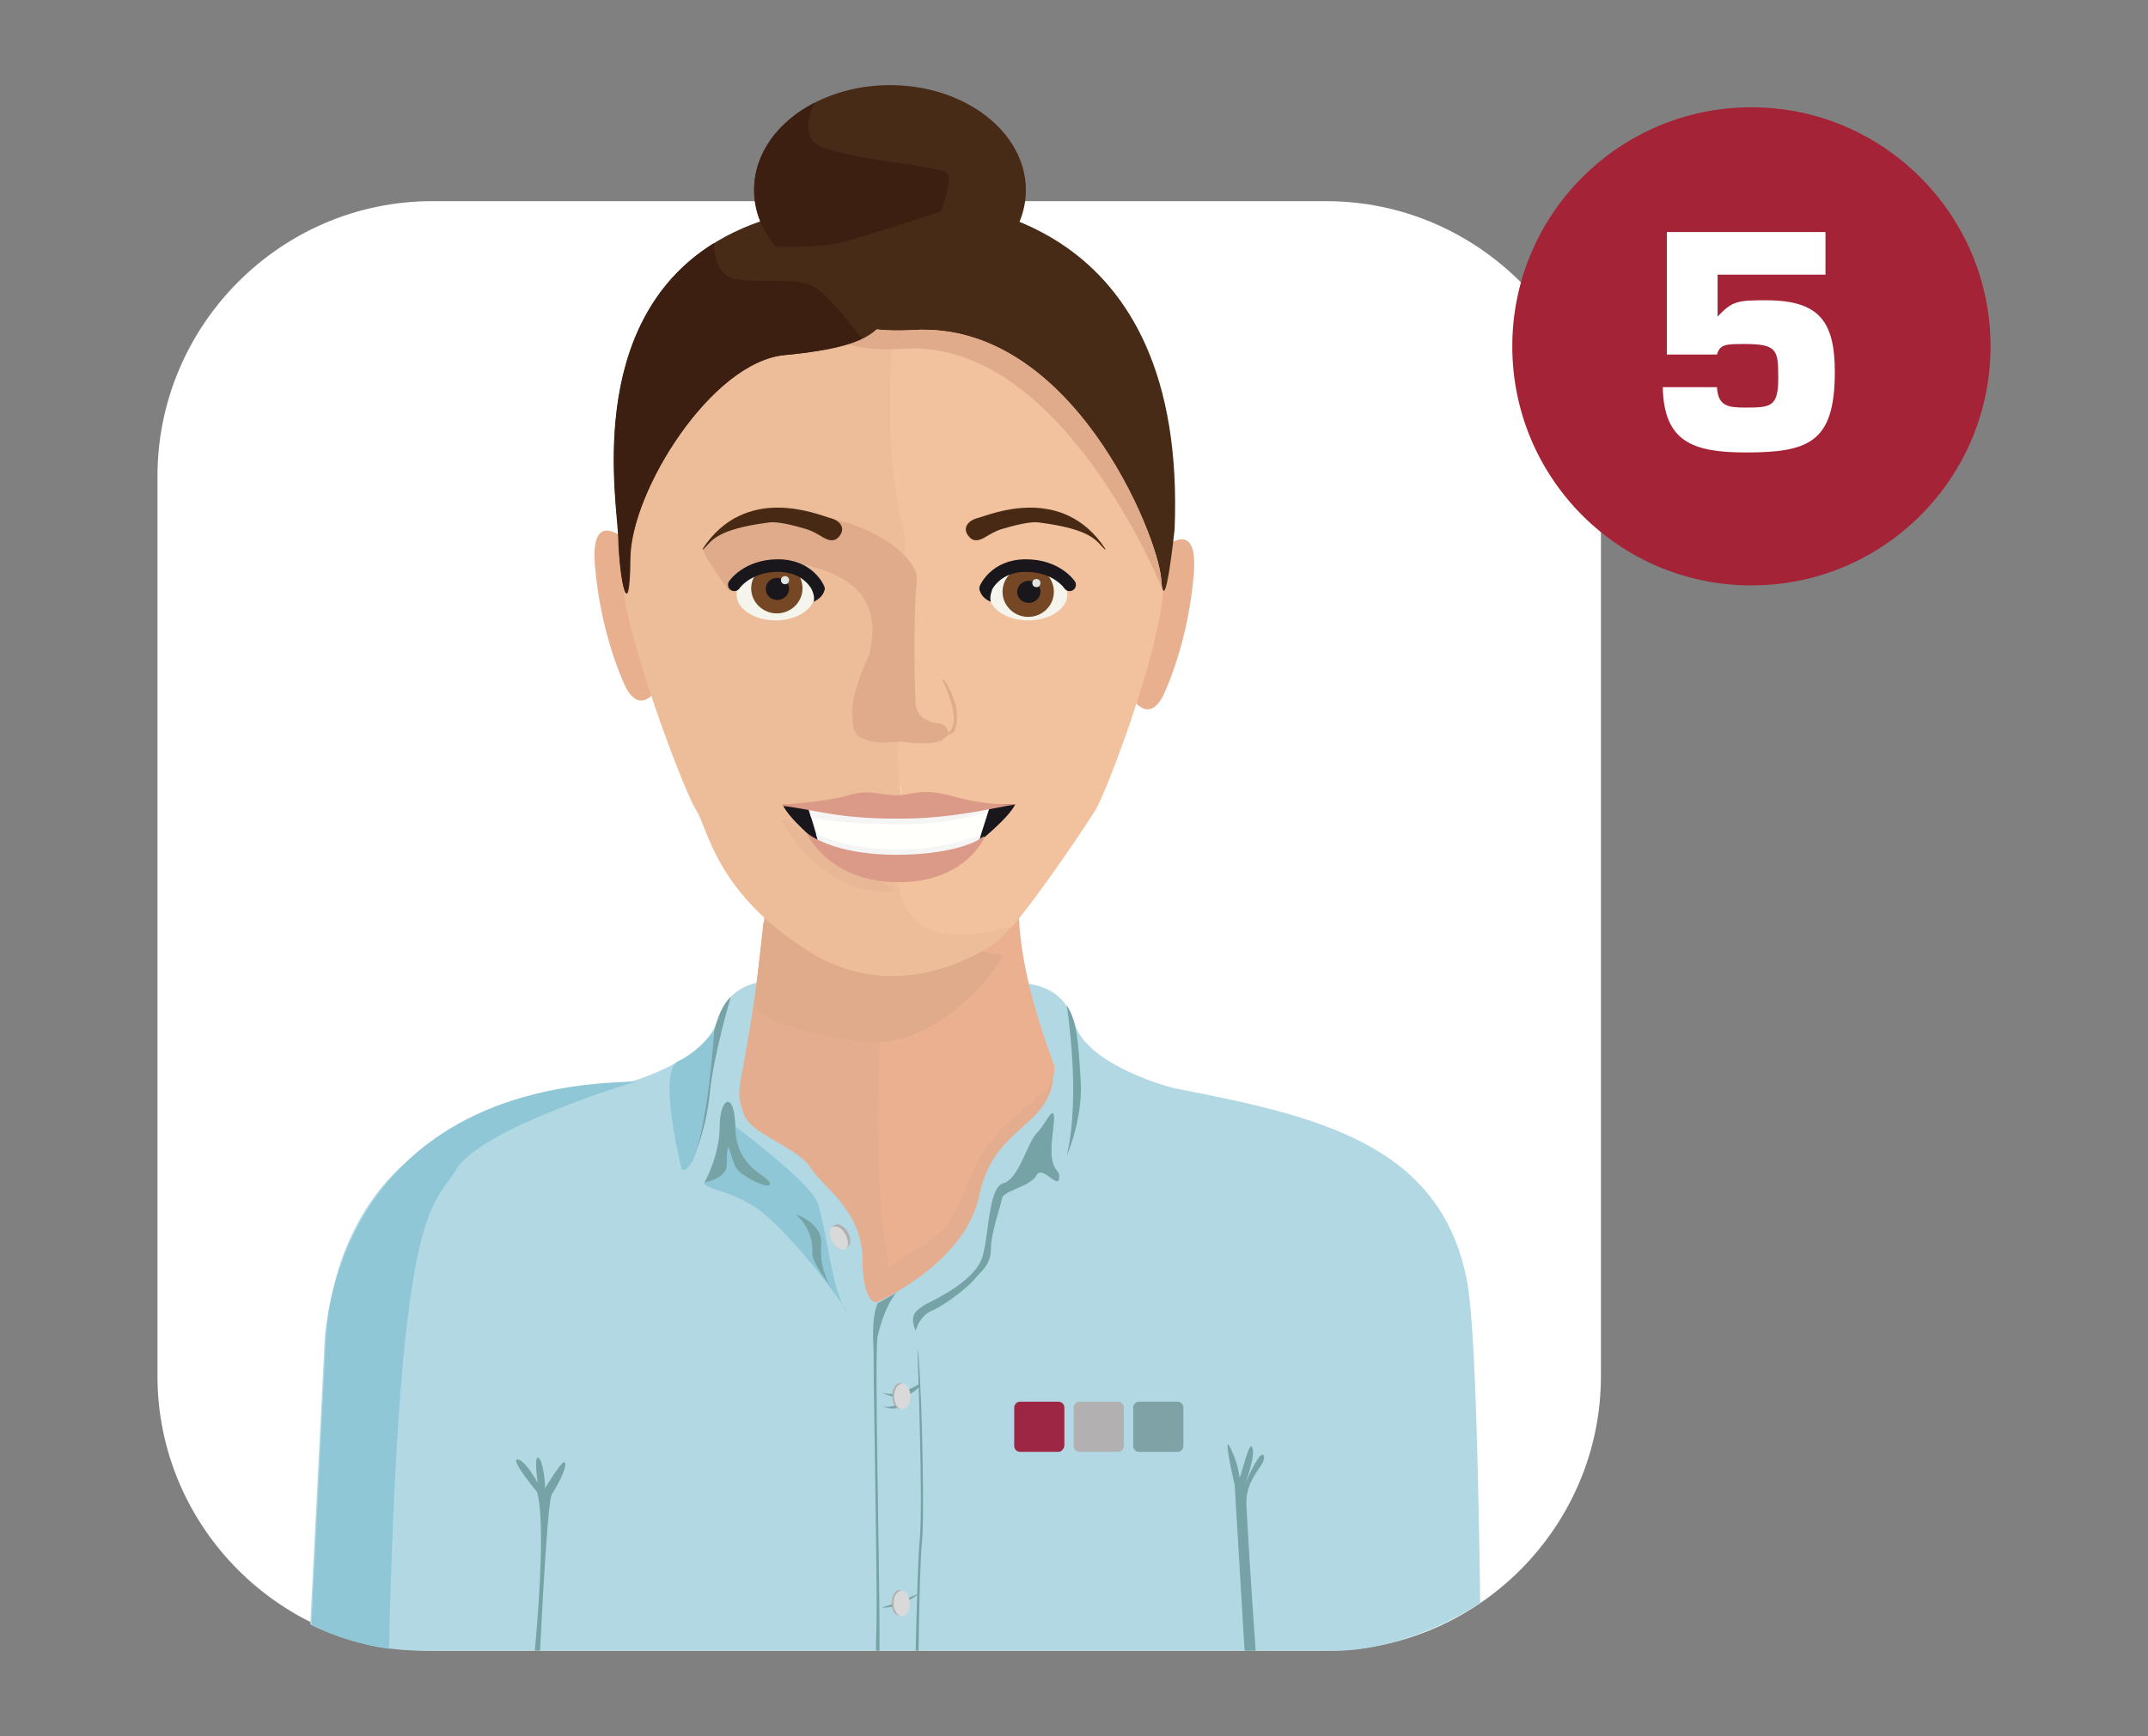 <?xml version="1.0" encoding="utf-8"?>
<!-- Generator: Adobe Illustrator 25.4.1, SVG Export Plug-In . SVG Version: 6.00 Build 0)  -->
<svg version="1.1" id="Ebene_1" xmlns="http://www.w3.org/2000/svg" xmlns:xlink="http://www.w3.org/1999/xlink" x="0px" y="0px"
	 viewBox="0 0 368.3 297.8" style="enable-background:new 0 0 368.3 297.8;" xml:space="preserve">
<rect x="0" y="0" width="368.3" height="297.8" fill="#808080" stroke="none"/>
<style type="text/css">
	.st0{clip-path:url(#SVGID_00000168828225080998117290000007513358787235904914_);fill:#FFFFFF;}
	.st1{clip-path:url(#SVGID_00000168828225080998117290000007513358787235904914_);fill:#B2D9E3;}
	.st2{clip-path:url(#SVGID_00000168828225080998117290000007513358787235904914_);fill:#8FC7D6;}
	.st3{clip-path:url(#SVGID_00000168828225080998117290000007513358787235904914_);fill:#75A3A6;}
	.st4{clip-path:url(#SVGID_00000168828225080998117290000007513358787235904914_);fill:#B0B0B0;}
	.st5{clip-path:url(#SVGID_00000168828225080998117290000007513358787235904914_);fill:#D9D9D9;}
	.st6{clip-path:url(#SVGID_00000168828225080998117290000007513358787235904914_);fill:#E8B08F;}
	.st7{clip-path:url(#SVGID_00000168828225080998117290000007513358787235904914_);fill:#E5AD8F;}
	.st8{clip-path:url(#SVGID_00000168828225080998117290000007513358787235904914_);fill:#EBB08F;}
	.st9{clip-path:url(#SVGID_00000168828225080998117290000007513358787235904914_);fill:#E0AB8A;}
	.st10{clip-path:url(#SVGID_00000168828225080998117290000007513358787235904914_);fill:#EDBD99;}
	.st11{clip-path:url(#SVGID_00000168828225080998117290000007513358787235904914_);fill:#F2C29E;}
	.st12{clip-path:url(#SVGID_00000168828225080998117290000007513358787235904914_);fill:#F5F5ED;}
	.st13{clip-path:url(#SVGID_00000168828225080998117290000007513358787235904914_);fill:#754724;}
	.st14{clip-path:url(#SVGID_00000168828225080998117290000007513358787235904914_);fill:#1A171C;}
	.st15{clip-path:url(#SVGID_00000168828225080998117290000007513358787235904914_);fill:#E0E5E3;}
	
		.st16{clip-path:url(#SVGID_00000168828225080998117290000007513358787235904914_);fill:none;stroke:#1A171C;stroke-width:2.158;stroke-linecap:round;stroke-linejoin:round;stroke-miterlimit:10;}
	.st17{clip-path:url(#SVGID_00000168828225080998117290000007513358787235904914_);fill:#472914;}
	.st18{clip-path:url(#SVGID_00000168828225080998117290000007513358787235904914_);fill:#E8B896;}
	.st19{clip-path:url(#SVGID_00000168828225080998117290000007513358787235904914_);fill:#FFFFFC;}
	.st20{clip-path:url(#SVGID_00000168828225080998117290000007513358787235904914_);fill:#F5F5F5;}
	.st21{clip-path:url(#SVGID_00000168828225080998117290000007513358787235904914_);fill:#DB9987;}
	.st22{clip-path:url(#SVGID_00000168828225080998117290000007513358787235904914_);fill:#472B17;}
	.st23{clip-path:url(#SVGID_00000168828225080998117290000007513358787235904914_);fill:#3D1F12;}
	.st24{clip-path:url(#SVGID_00000168828225080998117290000007513358787235904914_);fill:#9E2645;}
	.st25{clip-path:url(#SVGID_00000168828225080998117290000007513358787235904914_);fill:#B2B0B0;}
	.st26{clip-path:url(#SVGID_00000168828225080998117290000007513358787235904914_);fill:#7EA2A5;}
	.st27{clip-path:url(#SVGID_00000168828225080998117290000007513358787235904914_);fill:#A52336;}
	.st28{fill:#FFFFFF;}
</style>
<g>
	<defs>
		<rect id="SVGID_1_" x="27" y="14.6" width="314.3" height="268.5"/>
	</defs>
	<clipPath id="SVGID_00000167395416375811019550000000482493572314345145_">
		<use xlink:href="#SVGID_1_"  style="overflow:visible;"/>
	</clipPath>
	<path style="clip-path:url(#SVGID_00000167395416375811019550000000482493572314345145_);fill:#FFFFFF;" d="M227.4,34.5H74.1
		C48.2,34.5,27,55.7,27,81.7V236c0,25.9,21.2,47.1,47.1,47.1h153.3c25.9,0,47.1-21.2,47.1-47.1V81.7
		C274.6,55.7,253.3,34.5,227.4,34.5"/>
	<path style="clip-path:url(#SVGID_00000167395416375811019550000000482493572314345145_);fill:#B2D9E3;" d="M201.2,186.6
		L201.2,186.6c0,0-14.8-3.7-17-11.2c-2.2-7.6-9.9-6.7-9.9-6.7l0.6,19.1l0.4,0.8c-3.9,3.8-10.1,8.9-18.3,10.2
		c-1.2,0.2-2.5,0.3-3.8,0.3c-2.7,0-5.3-0.4-7.6-1.1c-0.6-0.2-1.1-0.4-1.6-0.6c-1.9-0.7-3.6-1.6-5.2-2.6c0,0,0,0,0,0
		c-2.3-1.5-4.3-3.1-5.9-4.7c-0.5-0.5-0.9-0.9-1.3-1.4l0.7-1.3l0.6-19.1c0,0-7.6-0.9-9.9,6.7c-1.6,5.4-9.6,8.8-14.1,10.3
		c-1.1,0.2-2,0.4-2.6,0.5c-0.5,0.1-0.7,0.2-0.7,0.2c-20.2,3-36.5,8.4-44.7,24.6c-0.7,1.4-1.4,2.9-2,4.5c0,0,0,0,0,0
		c-1.5,4.1-2.6,8.7-3.2,14l-2.5,49.5c5.9,2.9,12.4,4.5,19.3,4.5h156.8c6.1,0,16-2.5,24.5-8.2c-0.3-22.3-0.9-48.6-2.3-55.4
		C246.9,196.1,225.9,191.4,201.2,186.6"/>
	<path style="clip-path:url(#SVGID_00000167395416375811019550000000482493572314345145_);fill:#8FC7D6;" d="M124.5,192
		c0,0,14.3,10.5,15.7,14.3c1.4,3.8,2.5,15.6,5,18.7c1.5,1.9-6.1-9.6-13.7-16.4c-5-4.5-11.3-4.6-10.7-5.8
		C122.2,199.6,125.8,195,124.5,192"/>
	<path style="clip-path:url(#SVGID_00000167395416375811019550000000482493572314345145_);fill:#75A3A6;" d="M125.3,171
		c0,0-1.6,1.1-2.8,5.6c-1.2,4.5-3.1,21.1-4.1,23.2c0,0,2.7-5.6,3.3-12.3C122.4,180.7,125.3,171,125.3,171"/>
	<path style="clip-path:url(#SVGID_00000167395416375811019550000000482493572314345145_);fill:#75A3A6;" d="M182.9,172.4
		c0,0,2.5,15.5,0,25.8c0,0,2.8-6.2,2.4-12.8C184.9,178.8,184.7,175.2,182.9,172.4"/>
	<path style="clip-path:url(#SVGID_00000167395416375811019550000000482493572314345145_);fill:#75A3A6;" d="M120.8,202.8
		c0,0,2.6-4.6,2.6-9.6s2.6-6.4,2.7,0.4c0.2,6.8,5.5,7.9,5.9,9.3c0.4,1.4-4.7-1-5.7-2.5c-1.1-1.5-1.6-6.9-1.7-0.7
		C124.6,199.8,124.9,201.9,120.8,202.8"/>
	<path style="clip-path:url(#SVGID_00000167395416375811019550000000482493572314345145_);fill:#75A3A6;" d="M150.5,229.1
		c1.3-5.5,3.2-7.4,3.2-7.4c-1,0.6-3.2,1.8-3.2,1.8c-1.2,2.7-0.7,7.5-0.7,8.6c-0.1,1.9,0.6,37.2,0.5,45.1c0,1.6-0.1,3.7-0.1,5.9h0.6
		c0-1.3,0-2.5,0-3.8C150.8,267.5,149.9,231.8,150.5,229.1"/>
	<path style="clip-path:url(#SVGID_00000167395416375811019550000000482493572314345145_);fill:#75A3A6;" d="M157,228.2
		c0,0-1.2-2.2,0.3-3.5c0.5-0.4,1-0.8,1.6-1.1c2.2-1.1,8.5-4.2,9.6-8.2c1.1-4,1-11.9,3.6-12.5c2.6-0.7,4.1-7.1,5.7-8.6
		c1.6-1.5,3.6-6.9,2.7,0.1c-0.9,7,1.4,5.8,1.1,7.7c-0.2,1.9-2.9-2.4-3.9-0.5c-1,1.9-5.6,2.6-5.9,3.9c-0.2,1.4-1.9,5.9-1.9,8.8
		c0,2.8-2,4-3,5.3c-1,1.2-4.6,4-6.7,5C158.3,225.3,157.5,226.7,157,228.2"/>
	<path style="clip-path:url(#SVGID_00000167395416375811019550000000482493572314345145_);fill:#75A3A6;" d="M157.7,237.3
		c0,0-3.9,2.6-6.5,1.5c0,0,2.4,1.5,4.6,0.4C158,238.1,157.7,237.3,157.7,237.3"/>
	<path style="clip-path:url(#SVGID_00000167395416375811019550000000482493572314345145_);fill:#75A3A6;" d="M155.3,240.2
		c0,0-2.4,1.6-4,0.9c0,0,1.5,0.9,2.9,0.2C155.6,240.7,155.3,240.2,155.3,240.2"/>
	<path style="clip-path:url(#SVGID_00000167395416375811019550000000482493572314345145_);fill:#75A3A6;" d="M136.5,208.3
		c0,0,4.7,1.4,4.3,5.4c-0.3,4,1.5,6.7,1.5,6.7s-3-3.7-3-5.3S139.3,210.9,136.5,208.3"/>
	<path style="clip-path:url(#SVGID_00000167395416375811019550000000482493572314345145_);fill:#75A3A6;" d="M157.8,273.2
		c0,0-4.1,1.8-6.6,2.5C151.2,275.7,153.9,276.1,157.8,273.2"/>
	<path style="clip-path:url(#SVGID_00000167395416375811019550000000482493572314345145_);fill:#B0B0B0;" d="M145.3,211.2
		c0.6,1,0.7,2.2,0.1,2.6c-0.6,0.4-1.5-0.1-2.2-1.1c-0.6-1-0.7-2.2-0.1-2.6C143.7,209.7,144.6,210.2,145.3,211.2"/>
	<path style="clip-path:url(#SVGID_00000167395416375811019550000000482493572314345145_);fill:#B0B0B0;" d="M155.7,239.4
		c0,1.2-0.6,2.2-1.4,2.2s-1.3-1-1.3-2.2s0.6-2.2,1.3-2.2S155.7,238.1,155.7,239.4"/>
	<path style="clip-path:url(#SVGID_00000167395416375811019550000000482493572314345145_);fill:#75A3A6;" d="M157.3,231.4
		c0,0,1,26.5,0.4,32.7c-0.3,2.8-0.5,11-0.7,19.1h0.5c0.1-8.1,0.3-16.3,0.6-18.9C158.6,258.4,157.9,233.3,157.3,231.4"/>
	<path style="clip-path:url(#SVGID_00000167395416375811019550000000482493572314345145_);fill:#D9D9D9;" d="M144.9,211.6
		c0.6,1,0.7,2.2,0.1,2.6c-0.6,0.4-1.5-0.1-2.2-1.1c-0.6-1-0.7-2.2-0.1-2.6C143.4,210.1,144.3,210.5,144.9,211.6"/>
	<path style="clip-path:url(#SVGID_00000167395416375811019550000000482493572314345145_);fill:#D9D9D9;" d="M156.1,239.5
		c0,1.2-0.6,2.2-1.4,2.2c-0.7,0-1.4-1-1.4-2.2s0.6-2.2,1.4-2.2C155.5,237.3,156.1,238.3,156.1,239.5"/>
	<path style="clip-path:url(#SVGID_00000167395416375811019550000000482493572314345145_);fill:#B0B0B0;" d="M155.6,274.9
		c0,1.2-0.6,2.2-1.4,2.2s-1.3-1-1.3-2.2c0-1.2,0.6-2.2,1.3-2.2S155.6,273.7,155.6,274.9"/>
	<path style="clip-path:url(#SVGID_00000167395416375811019550000000482493572314345145_);fill:#D9D9D9;" d="M156,275
		c0,1.2-0.6,2.2-1.4,2.2c-0.7,0-1.4-1-1.4-2.2c0-1.2,0.6-2.2,1.4-2.2C155.4,272.8,156,273.8,156,275"/>
	<path style="clip-path:url(#SVGID_00000167395416375811019550000000482493572314345145_);fill:#E8B08F;" d="M109.6,94.7L109.6,94.7
		c0,0-8.5-9.6-7.6,2.1c0.9,11.7,4.9,20.2,4.9,20.2s2.5,7.1,6.5,0C117.4,109.8,109.6,94.7,109.6,94.7"/>
	<path style="clip-path:url(#SVGID_00000167395416375811019550000000482493572314345145_);fill:#E8B08F;" d="M197.1,96.2L197.1,96.2
		c0,0,8.5-9.6,7.6,2.1c-0.9,11.7-4.9,20.2-4.9,20.2s-2.5,7.1-6.5,0C189.2,111.4,197.1,96.2,197.1,96.2"/>
	<path style="clip-path:url(#SVGID_00000167395416375811019550000000482493572314345145_);fill:#E5AD8F;" d="M154.9,184.5
		c-2.1-15.8-2.3-31.7-2.3-38.8c-10.6,1.9-21,5.9-21,5.9c0,0-1.3,16.2-4.1,30.8c-0.1,0.6-0.4,2.4-0.6,3.3c-0.2,2.3-0.3,2.8,0.7,5.5
		c1.2,3.4,9.1,5.5,11.4,9.1c2.1,3.4,8.9,7.2,8.9,16c0,0-0.1,6.5,2.3,7.1c0,0,15.2-6.5,17.7-18.3c2.4-11.9,11.8-11.6,12.7-20.2
		L154.9,184.5z"/>
	<path style="clip-path:url(#SVGID_00000167395416375811019550000000482493572314345145_);fill:#EBB08F;" d="M179.7,186.6
		c0,0,0.8-1.6,0.8-1.6c0.3-1,0.4-2,0.2-2.4c-3.6-9.8-6.3-19.7-6-28.3c0.4-9.9-10.6-10.4-21.7-8.5c-0.2,0-0.4,0.1-0.5,0.1
		c0,9.3-4.4,52,0,71.5c3.1-2.9,6.9-3.4,10.2-7.8c2.3-3.1,4.1-10,6.4-12.8C173.7,191.1,178.4,187.8,179.7,186.6"/>
	<path style="clip-path:url(#SVGID_00000167395416375811019550000000482493572314345145_);fill:#E0AB8A;" d="M130.9,158.2
		c0,0-1.2,10.9-1.5,13.4c-0.3,2.5,4.6,5.1,18.1,7c13.5,1.9,24.2-13.4,24.3-14.6C171.9,162.9,130.9,158.2,130.9,158.2"/>
	<path style="clip-path:url(#SVGID_00000167395416375811019550000000482493572314345145_);fill:#EDBD99;" d="M171.4,158.9
		c-24.9,6.3-16.4-20.2-16.4-20.2l-0.7-3.7c0-7.3,0.8-18.7,0.8-18.7l1.4-24.2c-5-18.2-1.2-43.6-0.7-56.2c-0.8,0-1.6-0.1-2.4-0.1
		c-25.3,0-45.7,17.1-45.7,38.1c0,0.6,0,1.2,0.1,1.8h-0.1c0,0-2.5,16.1-0.6,27c1.9,11,10.3,33.2,12.3,36.3c2,3.1,3.3,14.2,19.5,24.3
		c9.2,5.7,19.6,5.2,29.2,0c2.4-1.3,3.4-2.1,5.5-4.6C173.3,158.7,171.4,158.9,171.4,158.9"/>
	<path style="clip-path:url(#SVGID_00000167395416375811019550000000482493572314345145_);fill:#F2C29E;" d="M199.3,73.9
		c0-19.6-17.8-35.8-40.7-37.9c-0.9-0.1-1.8-0.1-2.7-0.2c-2.3,12.9-5.7,38.2-0.7,56.4v23.9c0,0-2.2,12.4-0.9,18.7l0.7,3.7
		c0,0-8.5,27.2,16.4,20.9c0,0,0.6-0.2,1.5-0.4c0.3,0,0.6,0,0.7-0.1c5.5-6.6,13-18,14.2-19.9c1.7-2.7,10.2-24.8,11.5-36.3
		c1.4-11.6,0-25.5,0-25.5l-0.2,0C199.2,76.2,199.3,75.1,199.3,73.9"/>
	<path style="clip-path:url(#SVGID_00000167395416375811019550000000482493572314345145_);fill:#E0AB8A;" d="M163.7,125.3
		c-1,1.8-10.2,2-12.4,2c-2.2,0,3-2.4,3-2.4s3.2,2.1,7.5,1.1c4-1-0.1-9.1-0.1-9.1s-0.2-0.3-0.1-0.4c0.1-0.1,0.6,0.5,0.9,1.1
		C162.7,118.2,165,121.5,163.7,125.3"/>
	<path style="clip-path:url(#SVGID_00000167395416375811019550000000482493572314345145_);fill:#E0AB8A;" d="M149,112.3
		c0,0-3,6.5-2.9,9.8c0.1,3.3,0.5,4.2,2.4,4.8c1.6,0.5,3.3,0.8,7.7-0.2c2.2-0.5-5.5-0.8-5.5-0.8L149,112.3z"/>
	<path style="clip-path:url(#SVGID_00000167395416375811019550000000482493572314345145_);fill:#E0AB8A;" d="M161.2,125.5
		c0,0-11.4,3.1-12.7-0.4c-1-2.7-1.5-2.5,0.8-14.1c2.2-11.6-8.4-13.5-13.9-14.7c-4.6-1-9.1,2.2-9.1,2.2c-1.4,1.9-1.1,3.1-1.1,3.1
		s-4.8-6.5-4.6-7.3c0.8-3.2,8.4-6.7,13.3-6.8c2.9,0,16,4.9,18.4,7.5c0,0,4.3-0.2,1.8,14.9C151.5,124.8,158.1,121.3,161.2,125.5"/>
	<path style="clip-path:url(#SVGID_00000167395416375811019550000000482493572314345145_);fill:#E0AB8A;" d="M132.3,87.3
		c10.6,0.4,18,6.8,18.8,13.4c0.8,6.7-1.9,21.5-1.5,24c0.4,2.4,9.4,3.5,11.8,2.3c2.4-1.3,0.4-2.9-0.2-2.9c-0.6,0-4-0.4-4.2-3.4
		c-0.2-3-0.4-16.3,0.2-20.8c0.6-4.5-7.8-9.6-14.4-10.9c-6.5-1.3-7.8-2.6-13.3-1.6L132.3,87.3z"/>
	<path style="clip-path:url(#SVGID_00000167395416375811019550000000482493572314345145_);fill:#F5F5ED;" d="M139.7,102
		c0,2.4-3,4.4-6.7,4.4c-3.7,0-6.7-2-6.7-4.4c0-2.4,3-4.4,6.7-4.4C136.7,97.6,139.7,99.6,139.7,102"/>
	<path style="clip-path:url(#SVGID_00000167395416375811019550000000482493572314345145_);fill:#754724;" d="M128.8,100.9
		c0,2.4,2,4.3,4.4,4.3c2.4,0,4.4-1.9,4.4-4.3c0-2.4-1.9-4.3-4.4-4.3C130.7,96.7,128.8,98.6,128.8,100.9"/>
	<path style="clip-path:url(#SVGID_00000167395416375811019550000000482493572314345145_);fill:#1A171C;" d="M131.3,101
		c0,1.1,0.9,1.9,2,1.9c1.1,0,2-0.9,2-1.9c0-1.1-0.9-1.9-2-1.9C132.2,99.1,131.3,99.9,131.3,101"/>
	<path style="clip-path:url(#SVGID_00000167395416375811019550000000482493572314345145_);fill:#E0E5E3;" d="M133.9,99.5
		c0,0.4,0.3,0.7,0.7,0.7s0.7-0.3,0.7-0.7c0-0.4-0.3-0.7-0.7-0.7S133.9,99.1,133.9,99.5"/>
	
		<path style="clip-path:url(#SVGID_00000167395416375811019550000000482493572314345145_);fill:none;stroke:#1A171C;stroke-width:2.158;stroke-linecap:round;stroke-linejoin:round;stroke-miterlimit:10;" d="
		M125.9,100.3c0,0,2.2-3.3,7.5-3.3c5.3,0,6.9,3.9,6.9,3.9"/>
	<path style="clip-path:url(#SVGID_00000167395416375811019550000000482493572314345145_);fill:#1A171C;" d="M139.2,101.1
		c0,0,0.6,1.3,0.3,2.1c0,0,1.8-0.7,1.9-2.3C141.4,100.1,139.2,101.1,139.2,101.1"/>
	<path style="clip-path:url(#SVGID_00000167395416375811019550000000482493572314345145_);fill:#F5F5ED;" d="M169.6,102
		c0,2.4,3,4.4,6.7,4.4c3.7,0,6.7-2,6.7-4.4c0-2.4-3-4.4-6.7-4.4C172.6,97.6,169.6,99.6,169.6,102"/>
	<path style="clip-path:url(#SVGID_00000167395416375811019550000000482493572314345145_);fill:#754724;" d="M171.9,101.5
		c0,2.4,2,4.3,4.4,4.3c2.4,0,4.4-1.9,4.4-4.3c0-2.4-1.9-4.3-4.4-4.3C173.8,97.2,171.9,99.1,171.9,101.5"/>
	
		<path style="clip-path:url(#SVGID_00000167395416375811019550000000482493572314345145_);fill:none;stroke:#1A171C;stroke-width:2.158;stroke-linecap:round;stroke-linejoin:round;stroke-miterlimit:10;" d="
		M183.4,100.3c0,0-2.2-3.3-7.5-3.3c-5.3,0-6.9,3.9-6.9,3.9"/>
	<path style="clip-path:url(#SVGID_00000167395416375811019550000000482493572314345145_);fill:#1A171C;" d="M174.4,101.5
		c0,1.1,0.9,1.9,2,1.9c1.1,0,2-0.9,2-1.9c0-1.1-0.9-1.9-2-1.9C175.3,99.6,174.4,100.5,174.4,101.5"/>
	<path style="clip-path:url(#SVGID_00000167395416375811019550000000482493572314345145_);fill:#E0E5E3;" d="M177,100
		c0,0.4,0.3,0.7,0.7,0.7c0.4,0,0.7-0.3,0.7-0.7c0-0.4-0.3-0.7-0.7-0.7C177.3,99.3,177,99.6,177,100"/>
	<path style="clip-path:url(#SVGID_00000167395416375811019550000000482493572314345145_);fill:#1A171C;" d="M170.1,101.2
		c0,0-0.5,1.2-0.2,2c0,0-1.8-0.6-1.9-2.2C167.9,100.2,170.1,101.2,170.1,101.2"/>
	<path style="clip-path:url(#SVGID_00000167395416375811019550000000482493572314345145_);fill:#472914;" d="M138.1,90.7
		c1.1,0.3,2.1,0.9,3.1,1.5c0.7,0.4,1.7,0.8,2.5,0c1.4-1.4,0.6-2.9-1.5-3.4c-2.1-0.6-14.4-5.8-21.7,5.3c-0.1,0.1,0.1,0.2,0.1,0.1
		c1.4-1.3,1.9-3.4,11.3-4.6C133.3,89.4,136.1,90.1,138.1,90.7"/>
	<path style="clip-path:url(#SVGID_00000167395416375811019550000000482493572314345145_);fill:#472914;" d="M171.9,90.7
		c-1.1,0.3-2.1,0.9-3.1,1.5c-0.7,0.4-1.7,0.8-2.5,0c-1.4-1.4-0.6-2.9,1.5-3.4c2.1-0.6,14.4-5.8,21.7,5.3c0.1,0.1-0.1,0.2-0.1,0.1
		c-1.4-1.3-1.9-3.4-11.3-4.6C176.7,89.4,173.9,90.1,171.9,90.7"/>
	<path style="clip-path:url(#SVGID_00000167395416375811019550000000482493572314345145_);fill:#E8B896;" d="M153.6,152.8
		c0,0-11.5,2.3-19.6-12.1c0,0,0.9-0.6,1.6,0.5C136.4,142.2,153.6,152.8,153.6,152.8"/>
	<path style="clip-path:url(#SVGID_00000167395416375811019550000000482493572314345145_);fill:#F2C29E;" d="M134.9,139.5
		c0,0,7.8-1.5,11-2.7c3.2-1.2,5.5,0.1,8.1,0c2.7,0,5.2-1.5,7.8-0.4c2.6,1,9,3.2,9,3.2L134.9,139.5z"/>
	<path style="clip-path:url(#SVGID_00000167395416375811019550000000482493572314345145_);fill:#75A3A6;" d="M216.7,249.7
		c-0.5-1.3-2.7,3.6-3.1,4.5c0.3-0.8,1.7-4.8,1.1-6c-0.6-1.3-2.1,6.2-2.2,5c-0.1-1.2-0.7-3.3-1.7-5.2c-1.1-1.9,0.9,6.7,0.9,6.7
		l1.7,28.4h1.9c-0.8-10.9-1.5-22.9-1.6-25.2C213.6,253.3,217.2,251.2,216.7,249.7"/>
	<path style="clip-path:url(#SVGID_00000167395416375811019550000000482493572314345145_);fill:#75A3A6;" d="M96.8,250.8
		c-0.5-0.4-3.6,4.9-3.4,4.5c0.2-0.5-0.3-5-1.1-5.3c-0.8-0.3-0.1,4.3-0.1,4.3s-2.2-4-3.5-4c-1.2,0.1,3.4,5.6,3.4,5.6
		c1.2,4.3,0.6,16.4-0.4,27.2h0.9c0.6-12.1,1.4-25.6,2-26.8C95.9,254.3,97.4,251.2,96.8,250.8"/>
	<path style="clip-path:url(#SVGID_00000167395416375811019550000000482493572314345145_);fill:#8FC7D6;" d="M109,185.5
		c-52.4,0.9-53.1,43.8-53.1,43.8l-2.5,49.4c4.1,2,8.6,3.4,13.3,4.1c1.8-77.1,7.5-75.5,11.5-82.2C82.5,193.4,109,185.5,109,185.5"/>
	<path style="clip-path:url(#SVGID_00000167395416375811019550000000482493572314345145_);fill:#8FC7D6;" d="M122.5,176.6
		c0,0-2.5,3.8-6.2,5.4s0.6,18.6,0.6,18.6S120.4,203.2,122.5,176.6"/>
	<path style="clip-path:url(#SVGID_00000167395416375811019550000000482493572314345145_);fill:#FFFFFC;" d="M137.8,138.2
		c0,0,0,3.6,2.6,6.8c2.6,3.2,21.3,5.8,26.5,0.5c0,0,2.8-2.4,2.8-7.3H137.8z"/>
	<path style="clip-path:url(#SVGID_00000167395416375811019550000000482493572314345145_);fill:#1A171C;" d="M134.2,138l4.3,0.2
		l1.9,6.4C140.4,144.7,135.2,140.4,134.2,138"/>
	<path style="clip-path:url(#SVGID_00000167395416375811019550000000482493572314345145_);fill:#F5F5F5;" d="M138.6,138.7l0.5,1.6
		c0,0,18.7,3.1,30.5-1.2L138.6,138.7z"/>
	<path style="clip-path:url(#SVGID_00000167395416375811019550000000482493572314345145_);fill:#1A171C;" d="M174.1,137.9l-4.3,0.2
		l-2,6.3C167.7,144.5,173,140.3,174.1,137.9"/>
	<path style="clip-path:url(#SVGID_00000167395416375811019550000000482493572314345145_);fill:#F5F5F5;" d="M140.4,144.7l-0.5-1.7
		c0,0,12,5.9,28,0.3l0.2,0.1l-0.3,1.1C167.7,144.5,157.8,151.8,140.4,144.7"/>
	<path style="clip-path:url(#SVGID_00000167395416375811019550000000482493572314345145_);fill:#DB9987;" d="M134.2,138.2
		c-0.1,0-0.1-0.2,0-0.2c2.4-0.2,8.5-0.7,11.3-1.6c3.5-1.1,5.6,0,8.2,0c2.7,0,4.1-1.4,9.8,0.2c4.7,1.3,8.2,1.4,10.5,1.3
		c0.1,0,0.1,0.1,0,0.1c-3.2,0.4-10.7,2.5-20.3,2.4C143.8,140.4,140.3,139,134.2,138.2"/>
	<path style="clip-path:url(#SVGID_00000167395416375811019550000000482493572314345145_);fill:#DB9987;" d="M138.4,143.1
		c-0.1-0.1,0.1-0.2,0.1-0.1c1.4,1,5.9,3.6,15.2,3.6c8.5,0,13.4-1.9,14.7-3c0.2-0.1,0.5-0.2,0.4,0c-0.9,2-4.8,7.7-14.7,7.7
		C143.5,151.3,139.3,144.8,138.4,143.1"/>
	<path style="clip-path:url(#SVGID_00000167395416375811019550000000482493572314345145_);fill:#472B17;" d="M175.9,32.6
		c0,9.9-10.4,18-23.3,18s-23.3-8.1-23.3-18c0-9.9,10.4-18,23.3-18S175.9,22.7,175.9,32.6"/>
	<path style="clip-path:url(#SVGID_00000167395416375811019550000000482493572314345145_);fill:#472B17;" d="M143.3,36.1
		c0,0,3.2-1.4,12.4-1.6c9.2-0.2,47.9,2.5,45.7,56.3c0,0-1.7,16.1-2.3,8.5c-0.6-7.6-15.4-44.3-42.5-42.7
		C129.6,58.2,143.3,36.1,143.3,36.1"/>
	<path style="clip-path:url(#SVGID_00000167395416375811019550000000482493572314345145_);fill:#E0AB8A;" d="M199.1,99.3
		c-0.6-7.6-15.4-44.3-42.5-42.7c-19.6,1.2-17.8-10.1-15.3-16.4c-2.2,4-10.1,21.1,13.8,19.6c27-1.6,44.1,41,44.1,41
		S199.1,99.5,199.1,99.3"/>
	<path style="clip-path:url(#SVGID_00000167395416375811019550000000482493572314345145_);fill:#472B17;" d="M146.8,35
		c0,0,2.9-1.4,5.1,9.6s-0.1,14.7-17.4,16.3c-12.5,1.2-26.3,23.2-26.4,34.9s-1.9,4-2-3.4C105.9,85,96.5,37.5,146.8,35"/>
	<path style="clip-path:url(#SVGID_00000167395416375811019550000000482493572314345145_);fill:#3D1F12;" d="M134.5,60.9
		c6.2-0.6,10.5-1.5,13.3-2.8c-0.1-0.1-5.7-7.8-8.7-9.2c-3.1-1.3-8.8-0.3-13.2-1.1c-2.5-0.5-3.4-3.2-3.5-6.1
		c-22.4,13.9-16.5,44.8-16.4,50.6c0.2,7.4,1.9,15.1,2,3.4C108.3,84.1,122,62.1,134.5,60.9"/>
	<path style="clip-path:url(#SVGID_00000167395416375811019550000000482493572314345145_);fill:#3D1F12;" d="M141.4,25.4
		c-3.7-1.2-3.2-4.6-1.7-7.8c-6.3,3.2-10.4,8.7-10.4,15c0,3.6,1.4,7,3.8,9.8c4.4,0,9.2-0.4,10.8-0.7c2.9-0.7,17.4-5.4,17.4-5.4
		s1.8-4.7,1.3-6.3C162.1,28.4,149,27.9,141.4,25.4"/>
	<path style="clip-path:url(#SVGID_00000167395416375811019550000000482493572314345145_);fill:#9E2645;" d="M181.5,249h-6.6
		c-0.5,0-1-0.4-1-1v-6.6c0-0.5,0.4-1,1-1h6.6c0.5,0,1,0.4,1,1v6.6C182.4,248.5,182,249,181.5,249"/>
	<path style="clip-path:url(#SVGID_00000167395416375811019550000000482493572314345145_);fill:#B2B0B0;" d="M191.7,249h-6.6
		c-0.5,0-1-0.4-1-1v-6.6c0-0.5,0.4-1,1-1h6.6c0.5,0,1,0.4,1,1v6.6C192.7,248.5,192.2,249,191.7,249"/>
	<path style="clip-path:url(#SVGID_00000167395416375811019550000000482493572314345145_);fill:#7EA2A5;" d="M201.9,249h-6.6
		c-0.5,0-1-0.4-1-1v-6.6c0-0.5,0.4-1,1-1h6.6c0.5,0,1,0.4,1,1v6.6C202.9,248.5,202.5,249,201.9,249"/>
	<path style="clip-path:url(#SVGID_00000167395416375811019550000000482493572314345145_);fill:#A52336;" d="M300.3,100.4
		c22.7,0,41-18.4,41-41s-18.4-41-41-41c-22.7,0-41,18.4-41,41S277.6,100.4,300.3,100.4"/>
</g>
<g>
	<path class="st28" d="M294.4,66.5c0.2,3.2,2,3.4,4.8,3.4c4.4,0,5.7-0.1,5.7-5c0-4.8-0.1-5.9-5.7-5.9c-3.2,0-4.3,0-4.8,1.8h-8.6v-21
		H313v7.3h-18.5v7.2c2.5-2.7,3.5-2.8,8.3-2.8c9.1,0,11.8,3.6,11.8,12.3c0,12-4.4,13.8-15.2,13.8c-9.3,0-14.1-1.9-14.3-11.2H294.4z"
		/>
</g>
</svg>
